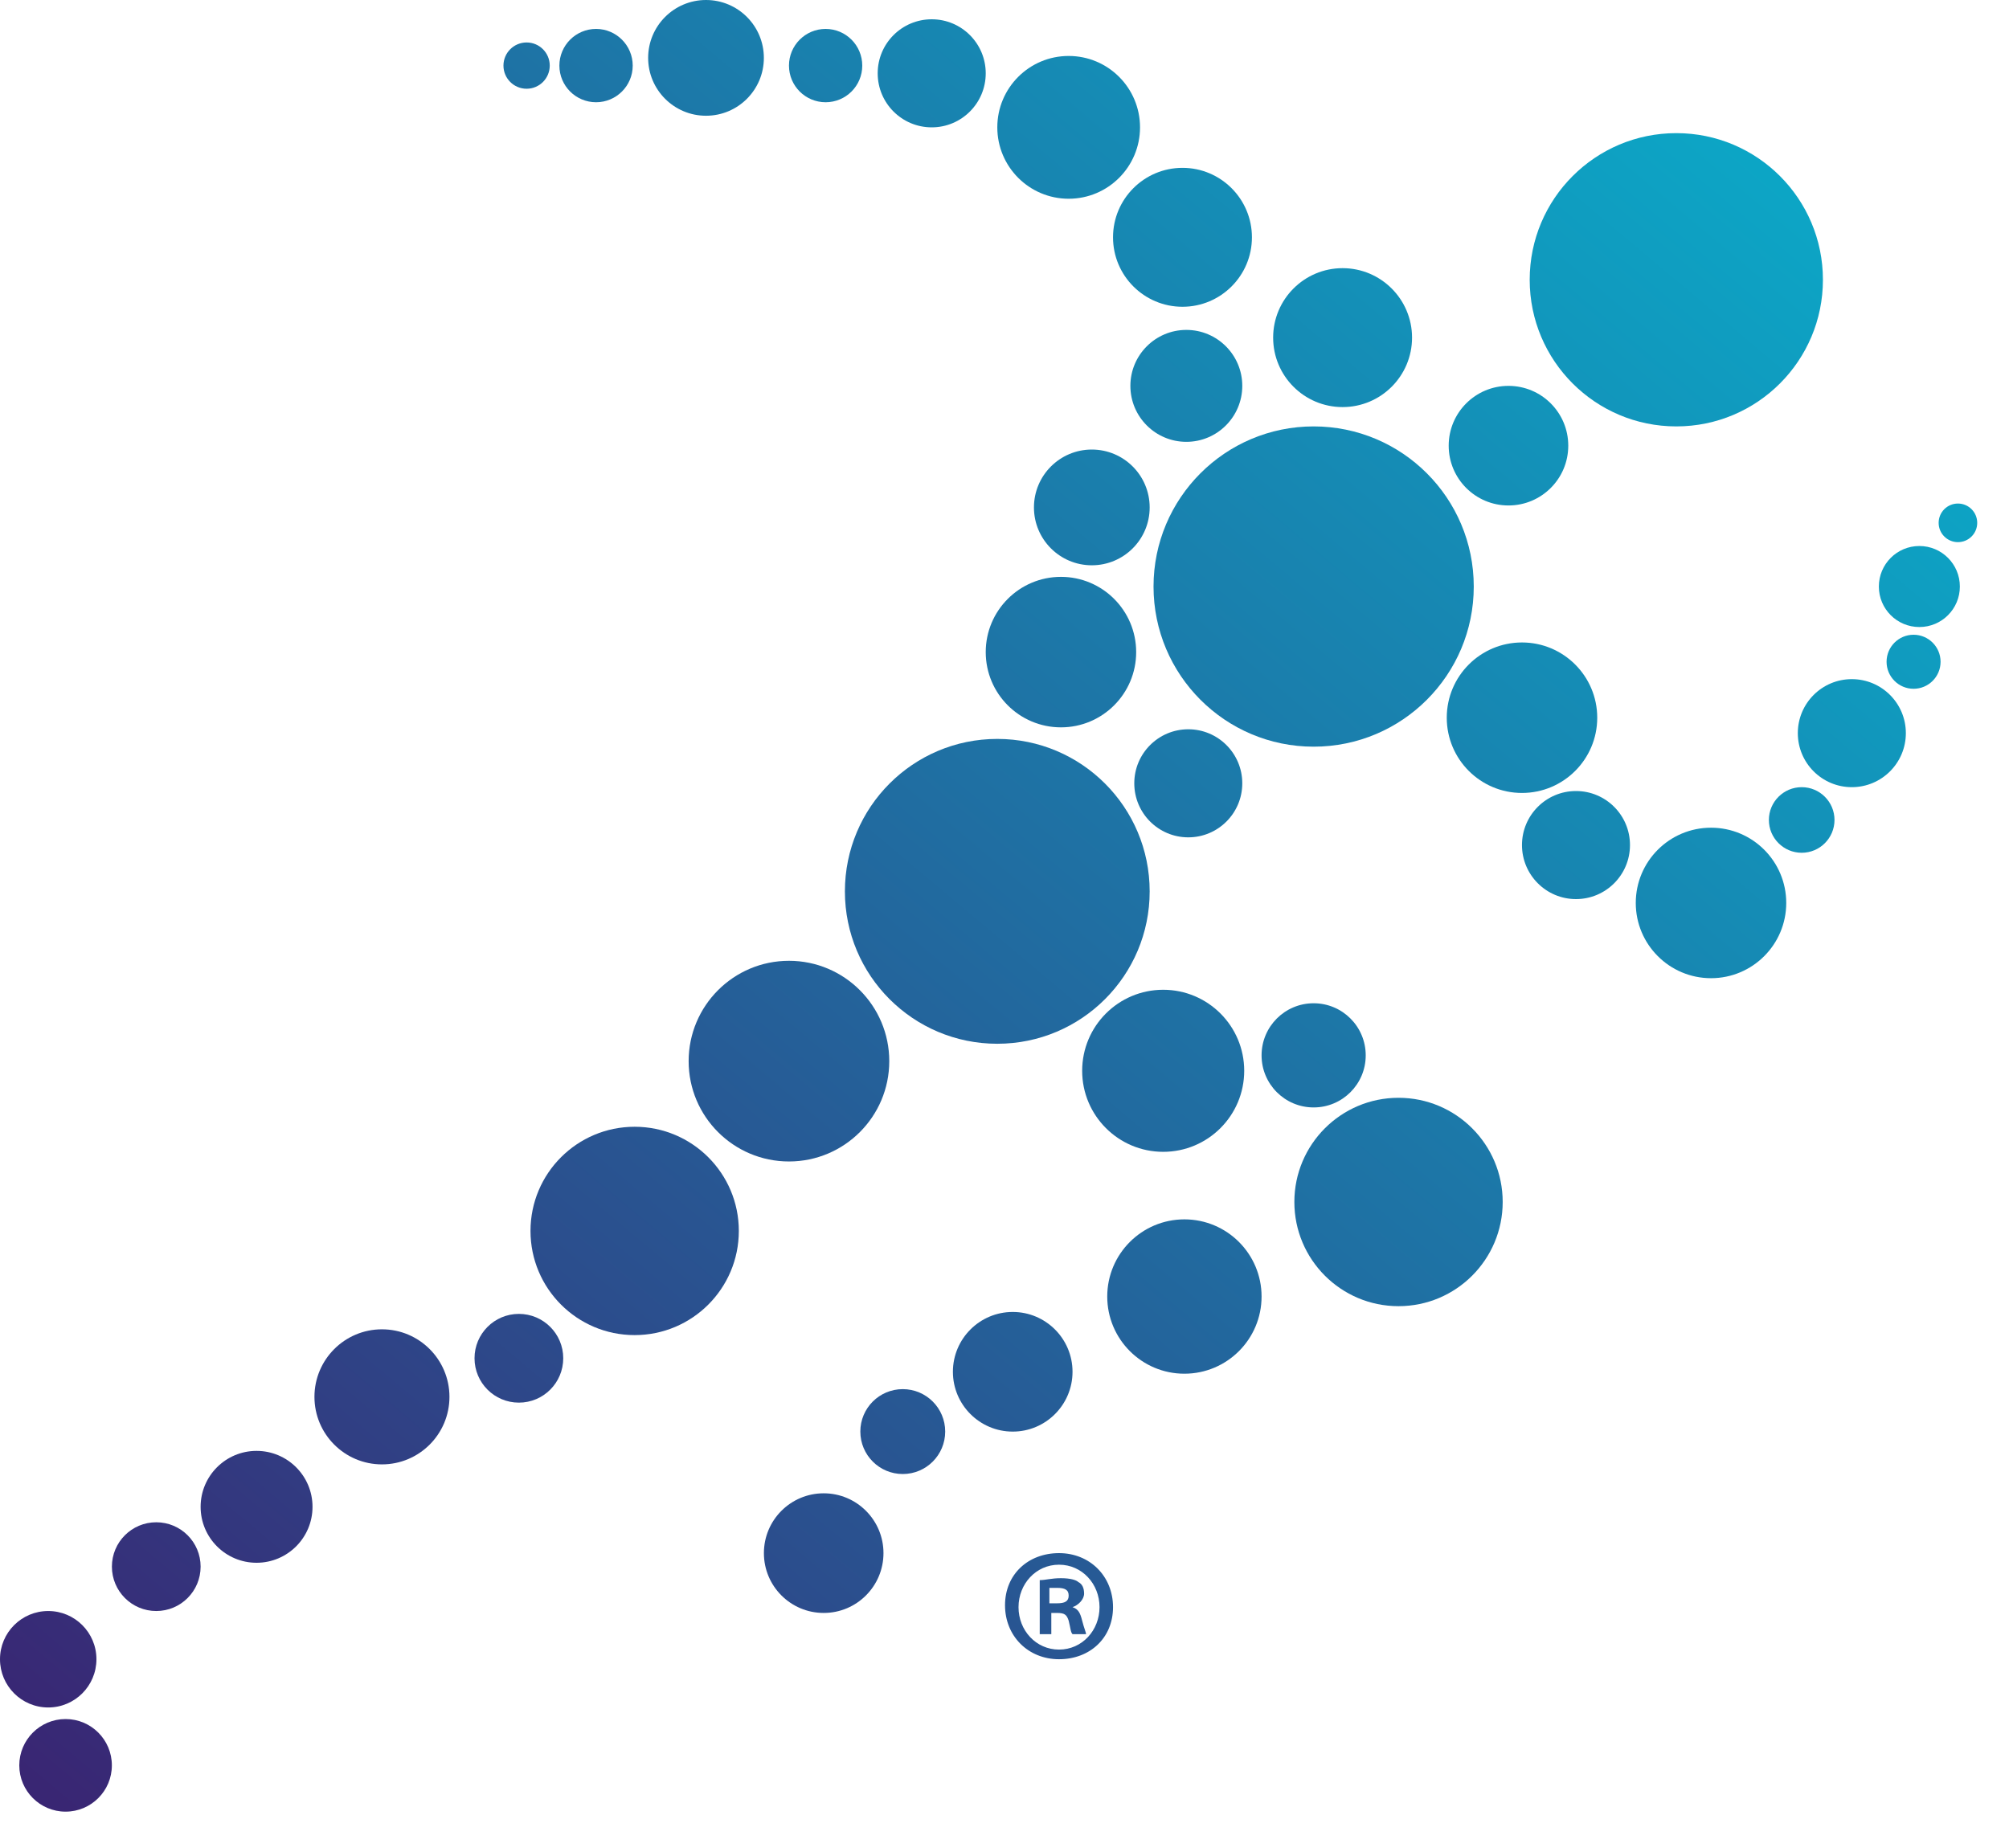 <svg width="50" height="46" viewBox="0 0 50 46" fill="none" xmlns="http://www.w3.org/2000/svg">
<path d="M32.694 18.586C34.895 18.586 36.679 16.801 36.679 14.6C36.679 12.398 34.895 10.614 32.694 10.614C30.494 10.614 28.709 12.398 28.709 14.6C28.709 16.801 30.494 18.586 32.694 18.586Z" fill="url(#paint0_linear_210_17218)"/>
<path d="M24.82 25.981C26.915 25.981 28.613 24.283 28.613 22.188C28.613 20.092 26.915 18.393 24.82 18.393C22.726 18.393 21.028 20.092 21.028 22.188C21.028 24.283 22.726 25.981 24.82 25.981Z" fill="url(#paint1_linear_210_17218)"/>
<path d="M41.72 10.614C43.735 10.614 45.369 8.979 45.369 6.964C45.369 4.948 43.735 3.314 41.72 3.314C39.705 3.314 38.071 4.948 38.071 6.964C38.071 8.979 39.705 10.614 41.72 10.614Z" fill="url(#paint2_linear_210_17218)"/>
<path d="M15.795 33.233C17.227 33.233 18.388 32.072 18.388 30.64C18.388 29.208 17.227 28.047 15.795 28.047C14.363 28.047 13.203 29.208 13.203 30.64C13.203 32.072 14.363 33.233 15.795 33.233Z" fill="url(#paint3_linear_210_17218)"/>
<path d="M34.806 32.513C36.238 32.513 37.399 31.352 37.399 29.919C37.399 28.487 36.238 27.326 34.806 27.326C33.375 27.326 32.214 28.487 32.214 29.919C32.214 31.352 33.375 32.513 34.806 32.513Z" fill="url(#paint4_linear_210_17218)"/>
<path d="M19.636 28.911C21.014 28.911 22.132 27.793 22.132 26.414C22.132 25.035 21.014 23.916 19.636 23.916C18.257 23.916 17.139 25.035 17.139 26.414C17.139 27.793 18.257 28.911 19.636 28.911Z" fill="url(#paint5_linear_210_17218)"/>
<path d="M28.95 28.671C30.063 28.671 30.966 27.768 30.966 26.654C30.966 25.54 30.063 24.637 28.95 24.637C27.836 24.637 26.933 25.54 26.933 26.654C26.933 27.768 27.836 28.671 28.95 28.671Z" fill="url(#paint6_linear_210_17218)"/>
<path d="M26.405 18.105C27.439 18.105 28.277 17.267 28.277 16.232C28.277 15.198 27.439 14.359 26.405 14.359C25.371 14.359 24.533 15.198 24.533 16.232C24.533 17.267 25.371 18.105 26.405 18.105Z" fill="url(#paint7_linear_210_17218)"/>
<path d="M9.506 36.451C10.434 36.451 11.186 35.698 11.186 34.77C11.186 33.842 10.434 33.089 9.506 33.089C8.578 33.089 7.826 33.842 7.826 34.77C7.826 35.698 8.578 36.451 9.506 36.451Z" fill="url(#paint8_linear_210_17218)"/>
<path d="M26.597 4.947C27.578 4.947 28.373 4.151 28.373 3.17C28.373 2.188 27.578 1.393 26.597 1.393C25.616 1.393 24.821 2.188 24.821 3.17C24.821 4.151 25.616 4.947 26.597 4.947Z" fill="url(#paint9_linear_210_17218)"/>
<path d="M29.43 7.636C30.384 7.636 31.158 6.862 31.158 5.907C31.158 4.952 30.384 4.178 29.43 4.178C28.475 4.178 27.701 4.952 27.701 5.907C27.701 6.862 28.475 7.636 29.43 7.636Z" fill="url(#paint10_linear_210_17218)"/>
<path d="M37.543 12.582C38.365 12.582 39.031 11.916 39.031 11.094C39.031 10.271 38.365 9.605 37.543 9.605C36.721 9.605 36.055 10.271 36.055 11.094C36.055 11.916 36.721 12.582 37.543 12.582Z" fill="url(#paint11_linear_210_17218)"/>
<path d="M29.477 34.194C30.538 34.194 31.398 33.334 31.398 32.273C31.398 31.212 30.538 30.352 29.477 30.352C28.417 30.352 27.557 31.212 27.557 32.273C27.557 33.334 28.417 34.194 29.477 34.194Z" fill="url(#paint12_linear_210_17218)"/>
<path d="M12.914 34.914C13.524 34.914 14.018 34.42 14.018 33.809C14.018 33.2 13.524 32.705 12.914 32.705C12.304 32.705 11.81 33.2 11.81 33.809C11.81 34.42 12.304 34.914 12.914 34.914Z" fill="url(#paint13_linear_210_17218)"/>
<path d="M6.385 38.9C7.154 38.9 7.778 38.277 7.778 37.507C7.778 36.738 7.154 36.115 6.385 36.115C5.617 36.115 4.993 36.738 4.993 37.507C4.993 38.277 5.617 38.9 6.385 38.9Z" fill="url(#paint14_linear_210_17218)"/>
<path d="M25.205 35.635C26.026 35.635 26.693 34.968 26.693 34.146C26.693 33.324 26.026 32.657 25.205 32.657C24.383 32.657 23.716 33.324 23.716 34.146C23.716 34.968 24.383 35.635 25.205 35.635Z" fill="url(#paint15_linear_210_17218)"/>
<path d="M23.189 3.17C23.931 3.17 24.533 2.568 24.533 1.825C24.533 1.082 23.931 0.48 23.189 0.48C22.446 0.48 21.844 1.082 21.844 1.825C21.844 2.568 22.446 3.17 23.189 3.17Z" fill="url(#paint16_linear_210_17218)"/>
<path d="M29.526 10.998C30.294 10.998 30.918 10.374 30.918 9.605C30.918 8.836 30.294 8.212 29.526 8.212C28.757 8.212 28.133 8.836 28.133 9.605C28.133 10.374 28.757 10.998 29.526 10.998Z" fill="url(#paint17_linear_210_17218)"/>
<path d="M33.414 10.133C34.369 10.133 35.143 9.359 35.143 8.404C35.143 7.45 34.369 6.675 33.414 6.675C32.46 6.675 31.686 7.45 31.686 8.404C31.686 9.359 32.46 10.133 33.414 10.133Z" fill="url(#paint18_linear_210_17218)"/>
<path d="M39.223 22.38C39.966 22.38 40.567 21.777 40.567 21.035C40.567 20.292 39.966 19.69 39.223 19.69C38.481 19.69 37.879 20.292 37.879 21.035C37.879 21.777 38.481 22.38 39.223 22.38Z" fill="url(#paint19_linear_210_17218)"/>
<path d="M46.088 19.594C46.831 19.594 47.433 18.992 47.433 18.249C47.433 17.507 46.831 16.905 46.088 16.905C45.346 16.905 44.744 17.507 44.744 18.249C44.744 18.992 45.346 19.594 46.088 19.594Z" fill="url(#paint20_linear_210_17218)"/>
<path d="M44.841 21.227C45.291 21.227 45.657 20.861 45.657 20.41C45.657 19.96 45.291 19.594 44.841 19.594C44.39 19.594 44.024 19.96 44.024 20.41C44.024 20.861 44.39 21.227 44.841 21.227Z" fill="url(#paint21_linear_210_17218)"/>
<path d="M37.879 19.738C38.913 19.738 39.752 18.9 39.752 17.865C39.752 16.831 38.913 15.992 37.879 15.992C36.845 15.992 36.007 16.831 36.007 17.865C36.007 18.9 36.845 19.738 37.879 19.738Z" fill="url(#paint22_linear_210_17218)"/>
<path d="M42.584 24.349C43.618 24.349 44.456 23.51 44.456 22.476C44.456 21.441 43.618 20.603 42.584 20.603C41.55 20.603 40.711 21.441 40.711 22.476C40.711 23.51 41.55 24.349 42.584 24.349Z" fill="url(#paint23_linear_210_17218)"/>
<path d="M20.548 2.545C21.052 2.545 21.46 2.137 21.46 1.633C21.46 1.129 21.052 0.72 20.548 0.72C20.044 0.72 19.636 1.129 19.636 1.633C19.636 2.137 20.044 2.545 20.548 2.545Z" fill="url(#paint24_linear_210_17218)"/>
<path d="M14.835 2.545C15.338 2.545 15.747 2.137 15.747 1.633C15.747 1.129 15.338 0.72 14.835 0.72C14.331 0.72 13.922 1.129 13.922 1.633C13.922 2.137 14.331 2.545 14.835 2.545Z" fill="url(#paint25_linear_210_17218)"/>
<path d="M13.106 2.209C13.425 2.209 13.682 1.951 13.682 1.633C13.682 1.315 13.425 1.057 13.106 1.057C12.788 1.057 12.53 1.315 12.53 1.633C12.53 1.951 12.788 2.209 13.106 2.209Z" fill="url(#paint26_linear_210_17218)"/>
<path d="M1.632 45.095C2.269 45.095 2.784 44.579 2.784 43.943C2.784 43.306 2.269 42.79 1.632 42.79C0.996 42.79 0.48 43.306 0.48 43.943C0.48 44.579 0.996 45.095 1.632 45.095Z" fill="url(#paint27_linear_210_17218)"/>
<path d="M27.173 14.071C27.969 14.071 28.613 13.426 28.613 12.631C28.613 11.835 27.969 11.19 27.173 11.19C26.378 11.19 25.733 11.835 25.733 12.631C25.733 13.426 26.378 14.071 27.173 14.071Z" fill="url(#paint28_linear_210_17218)"/>
<path d="M17.571 2.881C18.367 2.881 19.011 2.236 19.011 1.441C19.011 0.645 18.367 0 17.571 0C16.776 0 16.131 0.645 16.131 1.441C16.131 2.236 16.776 2.881 17.571 2.881Z" fill="url(#paint29_linear_210_17218)"/>
<path d="M3.889 40.101C4.499 40.101 4.993 39.606 4.993 38.996C4.993 38.386 4.499 37.892 3.889 37.892C3.279 37.892 2.785 38.386 2.785 38.996C2.785 39.606 3.279 40.101 3.889 40.101Z" fill="url(#paint30_linear_210_17218)"/>
<path d="M32.694 27.566C33.41 27.566 33.99 26.986 33.99 26.27C33.99 25.553 33.41 24.973 32.694 24.973C31.978 24.973 31.398 25.553 31.398 26.27C31.398 26.986 31.978 27.566 32.694 27.566Z" fill="url(#paint31_linear_210_17218)"/>
<path d="M22.468 36.691C23.052 36.691 23.524 36.218 23.524 35.634C23.524 35.051 23.052 34.578 22.468 34.578C21.885 34.578 21.412 35.051 21.412 35.634C21.412 36.218 21.885 36.691 22.468 36.691Z" fill="url(#paint32_linear_210_17218)"/>
<path d="M20.5 40.149C21.322 40.149 21.988 39.482 21.988 38.66C21.988 37.838 21.322 37.171 20.5 37.171C19.678 37.171 19.012 37.838 19.012 38.66C19.012 39.482 19.678 40.149 20.5 40.149Z" fill="url(#paint33_linear_210_17218)"/>
<path d="M1.2 42.502C1.863 42.502 2.4 41.965 2.4 41.301C2.4 40.638 1.863 40.101 1.2 40.101C0.537 40.101 0 40.638 0 41.301C0 41.965 0.537 42.502 1.2 42.502Z" fill="url(#paint34_linear_210_17218)"/>
<path d="M29.574 20.843C30.316 20.843 30.918 20.241 30.918 19.498C30.918 18.755 30.316 18.153 29.574 18.153C28.831 18.153 28.23 18.755 28.23 19.498C28.23 20.241 28.831 20.843 29.574 20.843Z" fill="url(#paint35_linear_210_17218)"/>
<path d="M47.625 17.145C47.996 17.145 48.297 16.844 48.297 16.473C48.297 16.101 47.996 15.8 47.625 15.8C47.254 15.8 46.953 16.101 46.953 16.473C46.953 16.844 47.254 17.145 47.625 17.145Z" fill="url(#paint36_linear_210_17218)"/>
<path d="M48.729 13.495C48.994 13.495 49.209 13.28 49.209 13.015C49.209 12.749 48.994 12.534 48.729 12.534C48.464 12.534 48.249 12.749 48.249 13.015C48.249 13.28 48.464 13.495 48.729 13.495Z" fill="url(#paint37_linear_210_17218)"/>
<path d="M47.769 15.608C48.326 15.608 48.777 15.157 48.777 14.6C48.777 14.043 48.326 13.591 47.769 13.591C47.212 13.591 46.761 14.043 46.761 14.6C46.761 15.157 47.212 15.608 47.769 15.608Z" fill="url(#paint38_linear_210_17218)"/>
<path d="M26.357 38.66C27.125 38.66 27.701 39.236 27.701 40.005C27.701 40.773 27.125 41.301 26.357 41.301C25.589 41.301 25.013 40.725 25.013 39.957C25.013 39.188 25.589 38.66 26.357 38.66ZM26.357 38.948C25.781 38.948 25.349 39.428 25.349 40.005C25.349 40.581 25.781 41.061 26.357 41.061C26.933 41.061 27.365 40.581 27.365 40.005C27.365 39.428 26.933 38.948 26.357 38.948ZM26.165 40.677H25.877V39.332C26.021 39.332 26.165 39.284 26.405 39.284C26.645 39.284 26.789 39.332 26.837 39.38C26.933 39.428 26.981 39.525 26.981 39.669C26.981 39.813 26.837 39.957 26.693 40.005C26.837 40.053 26.885 40.149 26.933 40.341C26.981 40.533 27.029 40.629 27.029 40.677H26.693C26.645 40.629 26.645 40.533 26.597 40.341C26.549 40.197 26.501 40.149 26.309 40.149H26.165V40.677ZM26.165 39.909H26.309C26.501 39.909 26.597 39.861 26.597 39.717C26.597 39.572 26.501 39.525 26.309 39.525C26.213 39.525 26.165 39.525 26.117 39.525V39.909H26.165Z" fill="url(#paint39_linear_210_17218)"/>
<defs>
<linearGradient id="paint0_linear_210_17218" x1="52.862" y1="-9.466" x2="2.457" y2="50.584" gradientUnits="userSpaceOnUse">
<stop stop-color="#00C8DC"/>
<stop offset="1" stop-color="#3C1E6E"/>
</linearGradient>
<linearGradient id="paint1_linear_210_17218" x1="51.971" y1="-10.196" x2="1.566" y2="49.854" gradientUnits="userSpaceOnUse">
<stop stop-color="#00C8DC"/>
<stop offset="1" stop-color="#3C1E6E"/>
</linearGradient>
<linearGradient id="paint2_linear_210_17218" x1="54.309" y1="-8.045" x2="3.904" y2="52.005" gradientUnits="userSpaceOnUse">
<stop stop-color="#00C8DC"/>
<stop offset="1" stop-color="#3C1E6E"/>
</linearGradient>
<linearGradient id="paint3_linear_210_17218" x1="50.852" y1="-11.166" x2="0.447" y2="48.885" gradientUnits="userSpaceOnUse">
<stop stop-color="#00C8DC"/>
<stop offset="1" stop-color="#3C1E6E"/>
</linearGradient>
<linearGradient id="paint4_linear_210_17218" x1="59.862" y1="0.051" x2="9.457" y2="60.102" gradientUnits="userSpaceOnUse">
<stop stop-color="#00C8DC"/>
<stop offset="1" stop-color="#3C1E6E"/>
</linearGradient>
<linearGradient id="paint5_linear_210_17218" x1="51.103" y1="-11.065" x2="0.698" y2="48.986" gradientUnits="userSpaceOnUse">
<stop stop-color="#00C8DC"/>
<stop offset="1" stop-color="#3C1E6E"/>
</linearGradient>
<linearGradient id="paint6_linear_210_17218" x1="55.737" y1="-5.265" x2="5.332" y2="54.785" gradientUnits="userSpaceOnUse">
<stop stop-color="#00C8DC"/>
<stop offset="1" stop-color="#3C1E6E"/>
</linearGradient>
<linearGradient id="paint7_linear_210_17218" x1="50.44" y1="-12.409" x2="0.035" y2="47.641" gradientUnits="userSpaceOnUse">
<stop stop-color="#00C8DC"/>
<stop offset="1" stop-color="#3C1E6E"/>
</linearGradient>
<linearGradient id="paint8_linear_210_17218" x1="49.398" y1="-12.772" x2="-1.006" y2="47.278" gradientUnits="userSpaceOnUse">
<stop stop-color="#00C8DC"/>
<stop offset="1" stop-color="#3C1E6E"/>
</linearGradient>
<linearGradient id="paint9_linear_210_17218" x1="45.448" y1="-19.304" x2="-4.957" y2="40.746" gradientUnits="userSpaceOnUse">
<stop stop-color="#00C8DC"/>
<stop offset="1" stop-color="#3C1E6E"/>
</linearGradient>
<linearGradient id="paint10_linear_210_17218" x1="47.908" y1="-16.093" x2="-2.497" y2="43.957" gradientUnits="userSpaceOnUse">
<stop stop-color="#00C8DC"/>
<stop offset="1" stop-color="#3C1E6E"/>
</linearGradient>
<linearGradient id="paint11_linear_210_17218" x1="53.869" y1="-8.386" x2="3.464" y2="51.664" gradientUnits="userSpaceOnUse">
<stop stop-color="#00C8DC"/>
<stop offset="1" stop-color="#3C1E6E"/>
</linearGradient>
<linearGradient id="paint12_linear_210_17218" x1="58.171" y1="-1.941" x2="7.766" y2="58.109" gradientUnits="userSpaceOnUse">
<stop stop-color="#00C8DC"/>
<stop offset="1" stop-color="#3C1E6E"/>
</linearGradient>
<linearGradient id="paint13_linear_210_17218" x1="50.682" y1="-11.217" x2="0.278" y2="48.833" gradientUnits="userSpaceOnUse">
<stop stop-color="#00C8DC"/>
<stop offset="1" stop-color="#3C1E6E"/>
</linearGradient>
<linearGradient id="paint14_linear_210_17218" x1="48.931" y1="-13.218" x2="-1.474" y2="46.832" gradientUnits="userSpaceOnUse">
<stop stop-color="#00C8DC"/>
<stop offset="1" stop-color="#3C1E6E"/>
</linearGradient>
<linearGradient id="paint15_linear_210_17218" x1="56.829" y1="-3.523" x2="6.424" y2="56.528" gradientUnits="userSpaceOnUse">
<stop stop-color="#00C8DC"/>
<stop offset="1" stop-color="#3C1E6E"/>
</linearGradient>
<linearGradient id="paint16_linear_210_17218" x1="43.265" y1="-22.1" x2="-7.14" y2="37.95" gradientUnits="userSpaceOnUse">
<stop stop-color="#00C8DC"/>
<stop offset="1" stop-color="#3C1E6E"/>
</linearGradient>
<linearGradient id="paint17_linear_210_17218" x1="49.382" y1="-14.066" x2="-1.023" y2="45.984" gradientUnits="userSpaceOnUse">
<stop stop-color="#00C8DC"/>
<stop offset="1" stop-color="#3C1E6E"/>
</linearGradient>
<linearGradient id="paint18_linear_210_17218" x1="50.816" y1="-12.335" x2="0.411" y2="47.715" gradientUnits="userSpaceOnUse">
<stop stop-color="#00C8DC"/>
<stop offset="1" stop-color="#3C1E6E"/>
</linearGradient>
<linearGradient id="paint19_linear_210_17218" x1="58.56" y1="-2.023" x2="8.155" y2="58.027" gradientUnits="userSpaceOnUse">
<stop stop-color="#00C8DC"/>
<stop offset="1" stop-color="#3C1E6E"/>
</linearGradient>
<linearGradient id="paint20_linear_210_17218" x1="60.824" y1="0.664" x2="10.419" y2="60.714" gradientUnits="userSpaceOnUse">
<stop stop-color="#00C8DC"/>
<stop offset="1" stop-color="#3C1E6E"/>
</linearGradient>
<linearGradient id="paint21_linear_210_17218" x1="61.061" y1="1.07" x2="10.657" y2="61.12" gradientUnits="userSpaceOnUse">
<stop stop-color="#00C8DC"/>
<stop offset="1" stop-color="#3C1E6E"/>
</linearGradient>
<linearGradient id="paint22_linear_210_17218" x1="56.673" y1="-4.541" x2="6.268" y2="55.509" gradientUnits="userSpaceOnUse">
<stop stop-color="#00C8DC"/>
<stop offset="1" stop-color="#3C1E6E"/>
</linearGradient>
<linearGradient id="paint23_linear_210_17218" x1="60.771" y1="0.811" x2="10.366" y2="60.861" gradientUnits="userSpaceOnUse">
<stop stop-color="#00C8DC"/>
<stop offset="1" stop-color="#3C1E6E"/>
</linearGradient>
<linearGradient id="paint24_linear_210_17218" x1="41.889" y1="-23.829" x2="-8.516" y2="36.221" gradientUnits="userSpaceOnUse">
<stop stop-color="#00C8DC"/>
<stop offset="1" stop-color="#3C1E6E"/>
</linearGradient>
<linearGradient id="paint25_linear_210_17218" x1="39.105" y1="-27.306" x2="-11.3" y2="32.745" gradientUnits="userSpaceOnUse">
<stop stop-color="#00C8DC"/>
<stop offset="1" stop-color="#3C1E6E"/>
</linearGradient>
<linearGradient id="paint26_linear_210_17218" x1="38.259" y1="-28.362" x2="-12.146" y2="31.688" gradientUnits="userSpaceOnUse">
<stop stop-color="#00C8DC"/>
<stop offset="1" stop-color="#3C1E6E"/>
</linearGradient>
<linearGradient id="paint27_linear_210_17218" x1="49.124" y1="-12.651" x2="-1.281" y2="47.399" gradientUnits="userSpaceOnUse">
<stop stop-color="#00C8DC"/>
<stop offset="1" stop-color="#3C1E6E"/>
</linearGradient>
<linearGradient id="paint28_linear_210_17218" x1="49.409" y1="-13.879" x2="-0.996" y2="46.171" gradientUnits="userSpaceOnUse">
<stop stop-color="#00C8DC"/>
<stop offset="1" stop-color="#3C1E6E"/>
</linearGradient>
<linearGradient id="paint29_linear_210_17218" x1="40.355" y1="-25.753" x2="-10.05" y2="34.297" gradientUnits="userSpaceOnUse">
<stop stop-color="#00C8DC"/>
<stop offset="1" stop-color="#3C1E6E"/>
</linearGradient>
<linearGradient id="paint30_linear_210_17218" x1="48.286" y1="-13.947" x2="-2.119" y2="46.103" gradientUnits="userSpaceOnUse">
<stop stop-color="#00C8DC"/>
<stop offset="1" stop-color="#3C1E6E"/>
</linearGradient>
<linearGradient id="paint31_linear_210_17218" x1="57.396" y1="-3.214" x2="6.991" y2="56.836" gradientUnits="userSpaceOnUse">
<stop stop-color="#00C8DC"/>
<stop offset="1" stop-color="#3C1E6E"/>
</linearGradient>
<linearGradient id="paint32_linear_210_17218" x1="56.053" y1="-4.418" x2="5.648" y2="55.632" gradientUnits="userSpaceOnUse">
<stop stop-color="#00C8DC"/>
<stop offset="1" stop-color="#3C1E6E"/>
</linearGradient>
<linearGradient id="paint33_linear_210_17218" x1="56.268" y1="-3.996" x2="5.863" y2="56.054" gradientUnits="userSpaceOnUse">
<stop stop-color="#00C8DC"/>
<stop offset="1" stop-color="#3C1E6E"/>
</linearGradient>
<linearGradient id="paint34_linear_210_17218" x1="47.882" y1="-14.335" x2="-2.523" y2="45.715" gradientUnits="userSpaceOnUse">
<stop stop-color="#00C8DC"/>
<stop offset="1" stop-color="#3C1E6E"/>
</linearGradient>
<linearGradient id="paint35_linear_210_17218" x1="53.24" y1="-8.748" x2="2.835" y2="51.302" gradientUnits="userSpaceOnUse">
<stop stop-color="#00C8DC"/>
<stop offset="1" stop-color="#3C1E6E"/>
</linearGradient>
<linearGradient id="paint36_linear_210_17218" x1="60.876" y1="0.638" x2="10.472" y2="60.689" gradientUnits="userSpaceOnUse">
<stop stop-color="#00C8DC"/>
<stop offset="1" stop-color="#3C1E6E"/>
</linearGradient>
<linearGradient id="paint37_linear_210_17218" x1="60.088" y1="-0.52" x2="9.684" y2="59.53" gradientUnits="userSpaceOnUse">
<stop stop-color="#00C8DC"/>
<stop offset="1" stop-color="#3C1E6E"/>
</linearGradient>
<linearGradient id="paint38_linear_210_17218" x1="60.223" y1="-0.272" x2="9.818" y2="59.778" gradientUnits="userSpaceOnUse">
<stop stop-color="#00C8DC"/>
<stop offset="1" stop-color="#3C1E6E"/>
</linearGradient>
<linearGradient id="paint39_linear_210_17218" x1="59.488" y1="0.499" x2="9.334" y2="60.249" gradientUnits="userSpaceOnUse">
<stop stop-color="#00C8DC"/>
<stop offset="1" stop-color="#3C1E6E"/>
</linearGradient>
</defs>
</svg>
